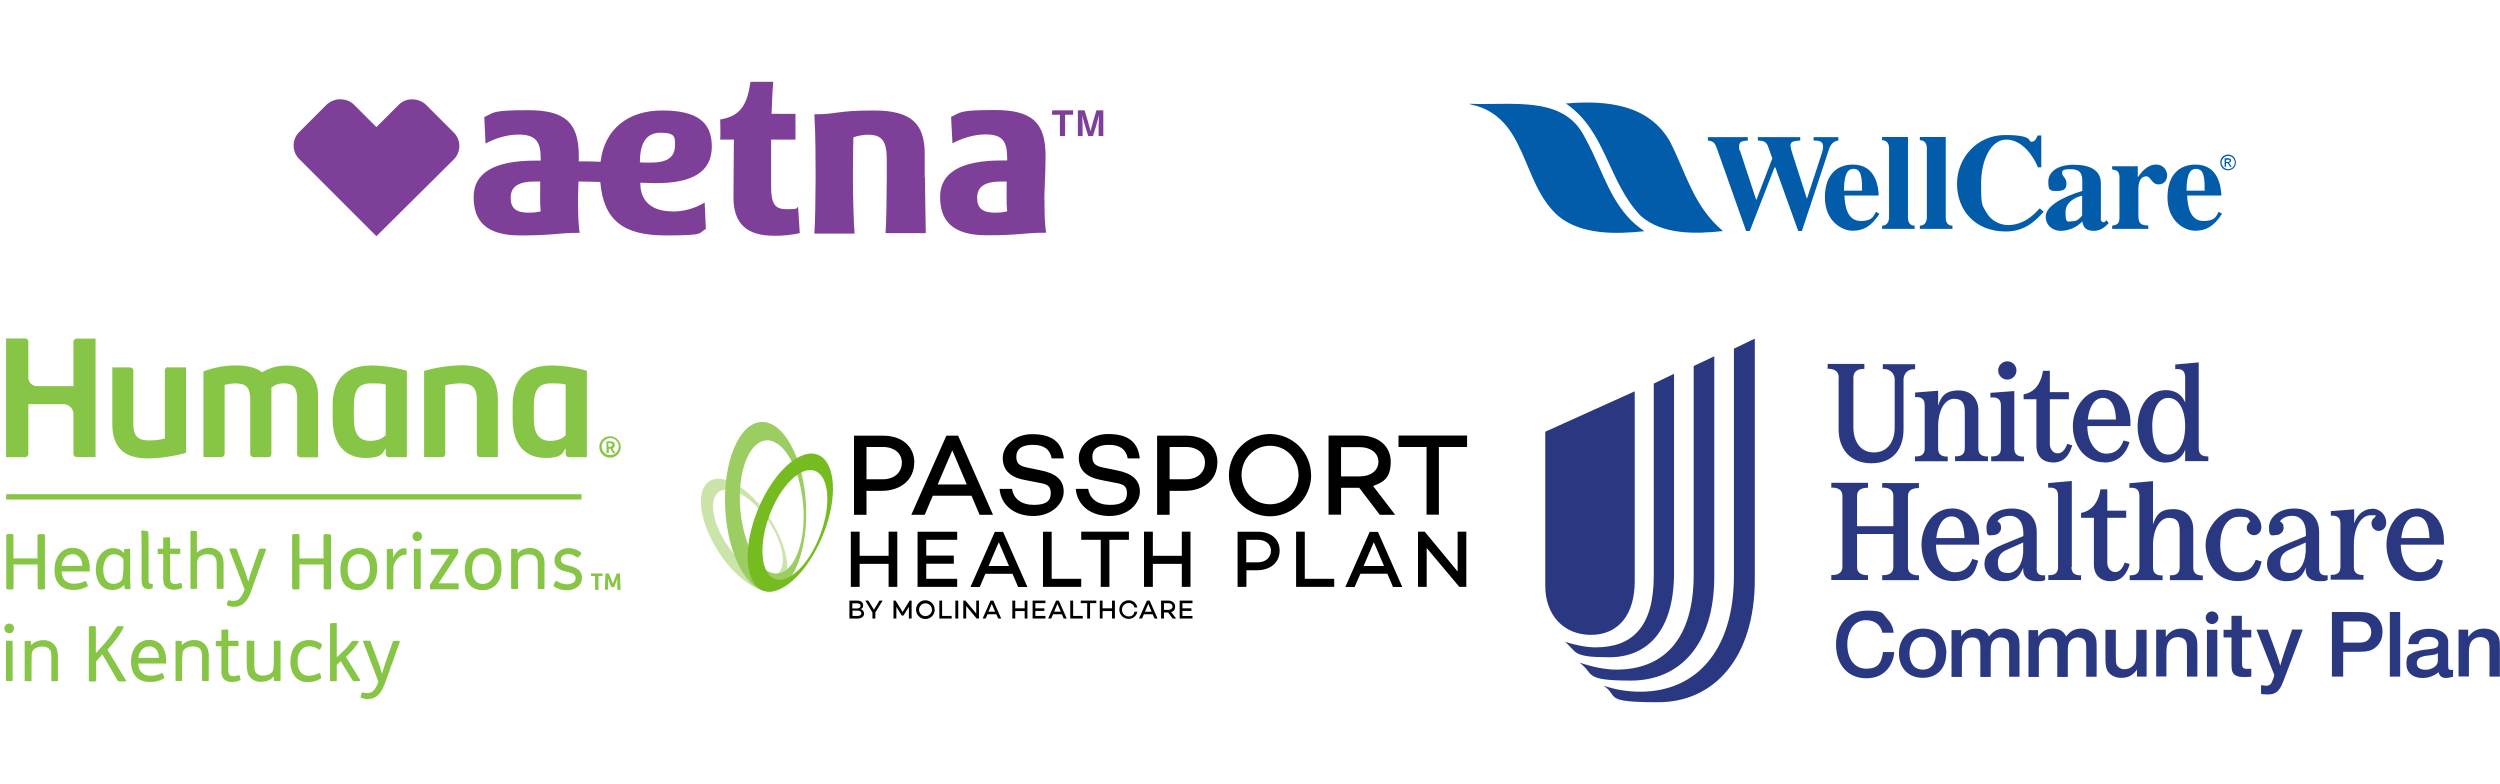 <svg id="Layer_1" xmlns="http://www.w3.org/2000/svg" viewBox="0 0 1640.5 514.5"><defs><style>.st0{fill:#025caa}.st1{fill:#9bcd62}.st2{fill:#7d3f98}.st3{fill:#76bc21}.st4{fill:#cbe4aa}.st5{fill:#87c546}.st6{fill:#293881}</style></defs><path class="st2" d="M685.3 131.1c0-7 .8-17.1.8-28.9 0-21.9-9-30-33.4-30s-22.2 1.7-28.6 4.5l.9 17.4c5.6-3.1 13.8-5.9 21.6-5.9 11.2 0 14.3 4.5 14.3 15.4v1.7h-3.6c-27.5 0-40.4 8.4-40.4 23.9s7.9 25.2 30.6 25.2 23.6-1.7 39-1.7c-1.1-5.9-1.1-15.2-1.1-21.6zm-32 8.5c-8.4 0-12.1-2.8-12.1-9.8s4.5-10.7 16-10.7h3.4c0 6.5-.3 14.3.3 19.6-2.5.6-5 .9-7.6.8zm-212.1-.9c-13.8 0-21-7-21-18.2v-.6c2.5 0 7.3.3 10.1.3 24.4 0 36.8-7.6 36.8-24.1s-10.4-23.6-32.6-23.6-37.9 12.1-40.4 33.7c-3.9-.3-8.4-.3-14.3-.3v-3.6c0-21.9-9-30-33.4-30s-22.2 1.7-28.6 4.5l.8 17.4c5.6-3.1 13.8-5.9 21.6-5.9 11.2 0 14.6 4.5 14.6 15.4v1.7h-3.6c-27.5 0-40.4 8.4-40.4 23.9s7.9 25.2 30.6 25.2 23.6-1.7 39-1.7c-1.1-6.5-1.1-15.7-1.1-21.9s.3-7.3.3-11.8c6.4 0 11.2.3 14.3.3 2.2 25.8 15.7 35.1 43.2 35.1s20.5-1.7 26.1-4.2l-.8-17.4c-6.4 3.9-13.6 5.9-21.1 5.9h-.1zm-94 .9c-8.4 0-12.1-2.8-12.1-9.8s4.5-10.7 16-10.7h3.4c0 6.5-.3 14.3.3 19.6-2.5.6-5 .9-7.6.8zm72.7-33.4c0-11 3.4-19.1 13.5-19.1s9.5 3.1 9.5 8.4c0 7.6-5 11.2-15.7 11.2s-4.9 0-7.3-.3v-.3zm186.9 10.3v-15.4c0-19.9-8.7-28.6-33.4-28.6s-23.6 2.5-39 2.5c.8 14 .8 31.2.8 41.8s-.3 30.3-.8 36.5h26.4c-.6-6.2-1.1-24.4-1.1-36.5s0-15.4.3-26.7c3.1-1.1 6.3-1.6 9.5-1.7 9.3 0 12.4 4.2 12.4 16.3v11.8c0 10.9-.3 30.3-.8 36.5h26.4c0-6.2-.5-24.1-.5-36.5h-.2zm-83.1 19.1l1.1 17.4c-5.5 1.2-11.2 1.8-16.8 1.7-17.4 0-26.7-7.3-26.7-25.2s.3-29.5.3-37.9h-9c.3-3.9 0-9.3 0-13.2 13.5-2.2 17.7-9.8 19.9-24.7h14.9c-.6 6.2-.8 14.9-1.1 21H522v16.9h-16v30.6c0 11.8 2.5 15.1 10.4 15.1s5.9-.6 7.3-1.7zM223.4 65.2c3.4 0 6.6 1.2 9 3.6L247 83.4l14.6-14.6c2.4-2.4 5.6-3.7 9-3.6 3.4 0 6.6 1.3 9 3.6l18 18c5 4.8 5.1 12.8.3 17.7l-.3.3L247 155l-50.5-50.5c-5-4.8-5.1-12.8-.3-17.7l.3-.3 18-18c2.5-2.2 5.7-3.4 9-3.4m466.9 7.3h13.8v2.9h-5.3v14h-3.4v-14h-5.3l.3-2.9zm16.9 0h4.4l2.2 7.3c.6 2.2 1.7 6.4 1.7 6.4s1.1-4.2 1.7-6.4l2.2-7.3h4.5v16.9h-3.1v-6.2c0-3.1.3-7.6.3-7.6s-1.1 3.9-2 7.3l-2 6.5h-3.1l-2-6.5c-1.1-3.4-2-7.3-2-7.3s.3 4.8.3 7.6v6.2h-3.1V72.5z"/><path class="st5" d="M407.3 293.4c0 3.9-3.2 7-7.1 6.9s-7-3.2-6.9-7.1c0-3.8 3.2-6.9 7-6.9s7 3.1 7 7m-12.4.1c.2 3.1 2.8 5.4 5.9 5.2 3.1-.2 5.4-2.8 5.2-5.9-.2-2.9-2.5-5.2-5.5-5.2s-5.7 2.6-5.7 5.7v.2m5.4-3.8c1.9 0 3.2.5 3.2 2.2s-.6 2-1.5 2.4l.4.8c.4.7.9 1.4 1.4 2.1.1.1-.1.2-.5.2h-.4c-.4 0-.5-.1-.6-.2-.4-.5-.7-1-1-1.5l-.7-1.2h-1v2.7c0 .1-.1.2-.4.2h-.7c-.3 0-.4-.1-.4-.2v-7.5h2.3zm-1 3.5h1.1c1.1 0 1.5-.5 1.5-1.2 0-1-.9-1.1-1.6-1.1h-1v2.3zm-288.8-52.2c-1.2 0-2.2 1-2.2 2.2v44.7c-3.4.8-6.8 1.2-10.2 1.2-7.7 0-10.5-2.8-10.5-11.2v-34.5c0-1.2-.9-2.1-2-2.2H73.7v36.8c0 17.3 9.2 22.9 23.9 22.9 8.3-.2 16.5-1.4 24.5-3.7v-56h-11.7v-.2zM290 300c1.2 0 2.2-1 2.2-2.2v-45c3.4-.8 6.8-1.2 10.2-1.2 7.7 0 10.5 2.8 10.5 11.2v35c0 1.2.9 2.1 2 2.1h11.8v-37.3c0-17.3-9.2-22.9-23.9-22.9-8.3.2-16.5 1.4-24.5 3.7v56.5H290zm-46.8-60.1c-15.3 0-24.9 8.3-24.9 25.9v8.8c0 19.6 10.4 25.9 21.7 25.9s11.2-3.9 13.1-6.3v3.7c0 1.1.9 2 2.1 2.1H267v-56.7c-7.7-2.2-15.7-3.4-23.8-3.5m9.9 45.8c-2.5 2.2-4.6 3.5-9.9 3.7-7.7 0-11-4.7-11-14.8v-8.2c0-11.6 4.2-14.7 11-14.7s6.6.1 9.9.7v33.4zm108.2-45.7c-15.3 0-24.9 8.3-24.9 25.9v8.8c0 19.6 10.4 25.9 21.7 25.9s11.2-3.9 13.1-6.3v3.7c0 1.1.9 2 2.1 2.1h11.8v-56.7c-7.7-2.2-15.7-3.4-23.8-3.5m9.9 45.8c-2.5 2.2-4.6 3.5-9.9 3.7-7.7 0-11-4.7-11-14.8v-8.2c0-11.6 4.2-14.7 11-14.7s6.6.1 9.9.7v33.4zM4 300h12.5c1.1 0 2-.9 2.1-2.1v-32.7h22.9c3.5 0 6.5 2.7 6.7 6.2v26.4c0 1.1.9 2 2.1 2.1h12.4v-77.7H50.3c-1.1 0-2 .9-2.1 2v29.2H24.3c-3.1 0-5.6-2.5-5.7-5.6v-23.7c0-1.1-1-2-2.1-2H4v77.8zm183.6-60.1c-5.5 0-10.9 1.6-15.6 4.4-4.2-3.2-10-4.5-17.2-4.5s-14.5 1.4-21.3 3.9v56.2h11.8c1.2 0 2.1-1 2.1-2.1v-45.2c2.2-.6 4.5-.9 6.8-1 8.1 0 10 3.3 10 11.2v35c0 1.2.9 2.1 2.1 2.2h9.7c1.1 0 2-.8 2.1-1.9v-43.8c2.3-1.8 5.1-2.8 8.1-2.7 6.2 0 8.8 2.8 8.8 10.5v35.8c0 1.1.8 2.1 2 2.2h11.7v-39.8c.1-15.3-9.3-20.4-21-20.4M6.1 350.4h.5c1.4 0 2.2.2 2.2.6v15.4h15.8v-15.3c0-.4.7-.6 2.1-.6h.6c1.4 0 2.2.2 2.2.6v35.1c0 .4-.7.6-2.1.6h-.5c-1.5 0-2.2-.2-2.2-.6v-15.8H8.9v15.8c0 .4-.7.6-2.1.6h-.5c-1.4 0-2.2-.2-2.2-.6v-35.1c0-.4.7-.6 2.1-.6zM58.2 375H40.5c0 2.9 1 5 2.5 6.2 1.7 1.3 3.8 2 6 1.8 2.3 0 4.6-.6 6.6-1.6 0 0 .3-.1.4-.1.2 0 .3.1.4.2.2.3.3.5.5.9l.3.6c.2.4.3.9.4 1.3 0 .2 0 .4-.3.5-2.8 1.6-6 2.4-9.2 2.3-4 0-7.1-1.2-9.2-3.5-2.1-2.3-3.2-5.6-3.1-9.7 0-4.3 1.1-7.8 3.3-10.4 2.1-2.6 5.4-4.1 8.8-4 2 0 3.9.5 5.6 1.5 1.6 1 2.8 2.4 3.7 4.1 1.2 2.5 1.8 5.3 1.7 8.1v1.5c0 .2-.2.4-.4.4h-.3zm-17.6-3.7H54c0-1.2-.2-2.5-.7-3.7-.4-1.1-1.1-2.1-2.1-2.8-1-.8-2.2-1.2-3.5-1.1-1.8 0-3.5.6-4.8 1.9-1.4 1.6-2.3 3.6-2.4 5.7zm42.9-11.2h1.4c.2 0 .4 0 .5.2v15c0 2.8 0 6.3.3 10.7 0 .2-.2.4-.4.5-.5.1-1 .2-1.4.1h-.2c-.5 0-1 0-1.5-.1-.2 0-.4-.3-.4-.5l-.3-2.3c-.9 1.1-2 1.9-3.3 2.5-2.9 1.3-6.3 1.3-9.2-.1-1.4-.7-2.5-1.7-3.4-2.9-.9-1.3-1.6-2.7-2-4.2-.5-1.7-.7-3.4-.7-5.1 0-4.2 1.1-7.7 3.3-10.3 2-2.5 5.1-4 8.3-3.9 1.4 0 2.7.3 3.9.9 1.1.5 2.1 1.3 2.9 2.3l.2-2.1c0-.3 0-.5.3-.5.5 0 1-.1 1.5 0l.2-.2zM81 374.2v-7.1c-.6-1-1.5-1.8-2.5-2.4s-2.1-1-3.3-1c-2.1 0-4.2.9-5.4 2.7-1.4 2.1-2.1 4.7-2 7.2 0 1.2 0 2.4.3 3.5.2 1 .6 2.1 1.1 3s1.2 1.7 2.1 2.2c1 .6 2.1.8 3.2.8 1.9 0 3.7-.7 5-2 .5-.6.9-1.4 1-2.2.2-1.5.3-3.1.4-4.6h.1zm13.8-25.8h.3c.5 0 1.1 0 1.6.1.2 0 .4.3.5.5.2 1.2.3 6.2.3 14.9v16.7c0 .7 0 1.4.4 2 .4.4 1 .6 1.6.5h.5s.2 0 .2.2v2.5c0 .2 0 .3-.3.3-.8.3-1.6.4-2.4.4-1.5.1-2.9-.5-3.7-1.7-.6-.8-.9-2.6-.9-5.3v-16.9c0-7.6 0-12.2-.3-13.8 0-.2 0-.4.4-.5.6-.1 1.2-.2 1.7-.1v.2zm14.5 4.2h1.7c.2 0 .4 0 .6.2v7.2h6.3c.2 0 .3.1.4.3v2.9c0 .2-.2.3-.4.3h-6.3v14.9c0 2 .3 3.3.8 3.9.7.6 1.6 1 2.6.9 1.2 0 2.3-.3 3.4-.7.2 0 .4 0 .5.1.2.3.3.6.4.9v.7c.3.4.3.7.3 1.1s0 .4-.3.5c-.7.4-1.5.8-2.4.9-1 .2-1.9.3-2.9.3-1.8.1-3.6-.5-5-1.6-.7-.7-1.2-1.5-1.5-2.5-.3-1.4-.5-2.7-.4-4.1v-15.2h-3.2c-.2 0-.3-.1-.4-.3V360.4c0-.2.2-.3.4-.3h3.2v-6.9-.3c.2-.1.4-.2.6-.2h1.5zm17.4-4.2h1.8c.2 0 .4 0 .6.2 0 0 .1.2.1.3v13.8c1-1 2.2-1.8 3.5-2.3 1.4-.6 3-.9 4.5-.9 2.6-.1 5.1.9 6.9 2.7.9 1 1.6 2.1 2 3.4.4 1.7.7 3.4.6 5.1v15.5c-.2.1-.4.2-.6.2-.5 0-.9.1-1.4 0h-1.8c-.2 0-.4 0-.6-.2 0 0-.1-.2-.1-.3v-13.1c0-1.6 0-3.3-.2-4.9-.1-.9-.5-1.8-1.1-2.5-.9-1.1-2.5-1.7-4.8-1.7s-2 .2-2.9.5-1.7.7-2.4 1.3c-.9 1-1.4 2.3-1.4 3.6-.1 1.4-.1 3.7-.1 6.9v10.2c-.2.1-.4.2-.6.2-.5 0-1 .1-1.4 0h-1.7c-.2 0-.4 0-.6-.2V348.5c.2 0 .4-.2.6-.2h1.4-.2zm28.7 12.2l4.7 12.5c1.1 2.8 2 5.7 2.8 8.6.4-1.7 1.3-4.5 2.6-8.3l4.5-12.9c0-.2.3-.4.6-.4.6 0 1.1-.1 1.7-.1s1.3 0 2 .1c.3 0 .4.3.3.5l-9.5 26.5c-1.3 3.7-2.7 6.4-4.3 8-1.9 2.1-4.7 3.2-7.5 3.1-1.4 0-2.8-.3-4-.9-.2 0-.4-.3-.4-.6s.1-.7.2-1l.2-.6c0-.4.3-.8.5-1.1.2-.2.4-.2.6-.1.9.3 1.8.4 2.7.4 1.6 0 3.1-.5 4.2-1.6 1.5-1.7 2.5-3.7 3.2-5.9l-10-26.2c-.1-.3 0-.5.3-.6.7-.1 1.4-.2 2.1-.1 1.5 0 2.4.2 2.5.5v.2zm38.4-10.2h.5c1.4 0 2.2.2 2.2.6v15.4h15.8v-15.3c0-.4.7-.6 2.1-.6h.6c1.4 0 2.2.2 2.2.6v35.1c0 .4-.7.6-2.1.6h-.5c-1.5 0-2.2-.2-2.2-.6v-15.8h-15.9v15.8c0 .4-.7.6-2.1.6h-.5c-1.4 0-2.2-.2-2.2-.6v-35.1c0-.4.7-.6 2.1-.6zm42.1 9.2c2.7-.1 5.4.8 7.6 2.5 1.4 1.2 2.4 2.7 3 4.4.7 2 1 4.1 1 6.3 0 4.7-1.1 8.2-3.4 10.7-2.4 2.5-5.7 3.9-9.2 3.7-2.7.1-5.4-.8-7.6-2.5-1.3-1.2-2.4-2.7-2.9-4.4-.7-2-1-4.1-1-6.2 0-4.7 1.1-8.2 3.4-10.7 2.4-2.5 5.7-3.9 9.1-3.7zm-.2 4c-1 0-2 .2-2.9.6s-1.7 1-2.4 1.7c-.8.9-1.4 2-1.7 3.1-.4 1.5-.6 3-.6 4.6s0 1.8.2 2.7c.1.9.4 1.7.7 2.6.3.8.7 1.5 1.3 2.2.6.6 1.2 1.1 2 1.5.9.4 1.8.6 2.8.6s2-.2 2.9-.6 1.7-1 2.4-1.7c.8-.9 1.4-2 1.7-3.1.4-1.5.6-3 .6-4.6s0-1.8-.2-2.7c-.1-.9-.4-1.7-.7-2.5s-.7-1.5-1.3-2.2c-.5-.6-1.2-1.1-2-1.5-.9-.4-1.9-.6-2.8-.5v-.2zm19.9-3.5h.2c.6 0 1.1 0 1.7.1.2 0 .4.2.4.5v5.2c.8-1.8 2-3.3 3.4-4.6 1.1-1 2.5-1.5 4-1.5s.7 0 1.1.1c.2 0 .3.1.4.3v1.9c0 .5 0 1-.1 1.5 0 .2-.2.4-.4.4-.8 0-1.6.1-2.4.4-.7.2-1.3.6-1.9 1.1-.5.4-1 .9-1.4 1.4s-.8 1.1-1.2 1.7c-.8 1.3-1.2 2.8-1.2 4.3s-.1 3.9-.1 7.5v6.1c-.2.1-.4.2-.5.2-.5 0-1 .1-1.4 0h-1.7c-.2 0-.4 0-.6-.2 0 0-.1-.2-.1-.3v-25.4c0-.1 0-.2.1-.3.2-.1.4-.2.6-.2h1.4l-.3-.2zm16-5.9c-.6-.6-.9-1.4-.9-2.2 0-1.7 1.4-3.2 3.1-3.2s3.2 1.4 3.2 3.1-1.4 3.2-3.1 3.2-1.7-.3-2.2-.9h-.1zm2.2 5.9h1.7c.2 0 .4 0 .6.2v26c-.2.1-.4.2-.6.2-.5 0-.9.1-1.4 0h-1.8c-.3 0-.5-.1-.6-.2 0 0-.1-.2-.1-.3v-25.4c0-.1 0-.2.1-.3.2-.1.4-.2.6-.2h1.5zm9.2 0h17.2c.3 0 .5.5.5 1.4v.4c0 .6-.1 1.2-.4 1.7l-12.5 19.2h12.8c.2 0 .3.1.4.3v3.3c0 .2-.2.3-.4.3h-18.1c-.2 0-.3 0-.3-.3s-.1-.7-.1-1.1v-.5c0-.6.1-1.1.4-1.6L295 364h-11.8c-.2 0-.3-.1-.4-.3 0-.4-.1-.9-.1-1.3v-.7c0-.4 0-.8.1-1.2 0-.2.2-.4.4-.4h-.2zm34.6-.5c2.7-.1 5.4.8 7.5 2.5 1.3 1.2 2.4 2.7 3 4.4.7 2 1 4.1 1 6.3 0 4.7-1.1 8.2-3.4 10.7-2.4 2.5-5.7 3.9-9.2 3.7-2.7.1-5.4-.8-7.5-2.5-1.3-1.2-2.4-2.7-3-4.4-.7-2-1-4.1-1-6.2 0-4.7 1.1-8.2 3.4-10.7 2.4-2.5 5.7-3.9 9.2-3.7zm-.2 4c-1 0-2 .2-2.9.6s-1.7 1-2.4 1.7c-.8.9-1.4 2-1.7 3.1-.4 1.5-.6 3-.6 4.6s0 1.8.2 2.7c.1.9.4 1.7.7 2.6.3.8.7 1.5 1.3 2.2.6.6 1.2 1.1 2 1.5.9.4 1.9.6 2.8.6s2-.2 2.9-.6 1.7-1 2.4-1.7c.8-.9 1.4-2 1.7-3.1.4-1.5.6-3 .6-4.6s0-1.8-.2-2.7c-.1-.9-.4-1.7-.7-2.5-.3-.8-.7-1.5-1.3-2.2-.5-.6-1.2-1.1-2-1.5-.9-.4-1.9-.6-2.9-.5v-.2zm19.9-3.5h.2c.6 0 1.1 0 1.7.1.2 0 .4.2.4.5v2.3c1-1.1 2.2-1.9 3.6-2.5 1.5-.6 3-.9 4.6-.9 2.6-.1 5.1.9 6.9 2.7.9 1 1.6 2.1 2 3.4.5 1.7.7 3.4.6 5.1v15.5c-.2.1-.4.2-.5.2-.5 0-1 .1-1.4 0h-1.8c-.2 0-.4 0-.6-.2 0 0-.1-.2-.1-.3v-13.1c0-1.6 0-3.3-.2-4.9-.1-.9-.5-1.8-1.1-2.5-.9-1.1-2.5-1.7-4.8-1.7s-2 .2-3 .5c-.9.3-1.7.7-2.4 1.3-.9 1-1.4 2.3-1.4 3.6-.1 1.4-.1 3.7-.1 6.9v10.2c-.2.1-.4.2-.6.2-.5 0-.9.1-1.4 0h-1.8c-.3 0-.5-.1-.6-.2 0 0-.1-.2-.1-.3v-25.4c0-.1 0-.2.1-.3.2-.1.4-.2.6-.2h1.4-.2zm43.4 4.1l-.4.5c-.3.4-.6.8-1 1.1-.2.1-.4.1-.5 0-.9-.6-1.9-1.2-2.9-1.6-.9-.4-1.9-.6-2.9-.6s-1.5 0-2.2.3c-.7.2-1.4.6-1.9 1.1-.9 1-1.1 2.4-.5 3.6.2.4.5.7.8 1 .4.3.8.5 1.3.7.4.2.9.4 1.4.5l1.5.4c1 .2 1.8.5 2.5.7.8.3 1.5.6 2.2 1s1.4.8 2 1.4c.5.6 1 1.3 1.3 2 .4.9.5 1.8.5 2.7.1 2.4-1 4.7-2.9 6.1-2.1 1.5-4.6 2.3-7.2 2.2-1.5 0-3.1-.2-4.5-.7-1.3-.4-2.6-1-3.8-1.8-.2-.2-.3-.4-.3-.6.1-.4.3-.8.5-1.2l.2-.5c.2-.4.4-.9.8-1.2.2-.1.4 0 .8.1 2 1.2 4.2 1.9 6.6 2 .6 0 1.2 0 1.9-.2.6-.2 1.2-.4 1.8-.7.6-.3 1-.7 1.4-1.3.4-.6.5-1.2.5-1.9s-.2-1.2-.5-1.7c-.4-.5-.9-.9-1.5-1.2-.6-.3-1.2-.5-1.8-.7-.5-.2-1.2-.4-2-.5-2.8-.7-4.8-1.5-6-2.6-1.3-1.3-2.1-3-2-4.9 0-2.2.9-4.4 2.7-5.8 1.9-1.5 4.2-2.3 6.6-2.2 1.5 0 3 .2 4.4.8 1.3.4 2.5 1.1 3.5 2 .4.4.4 1-.2 1.8h-.2zM3.8 414.6c-1.2-1.2-1.2-3.3 0-4.5.6-.6 1.4-.9 2.3-.9s1.7.3 2.2.9c1.2 1.2 1.2 3.3 0 4.5s-1.4.9-2.2.9-1.7-.3-2.3-.9zm2.2 5.9h1.7c.2 0 .4 0 .6.2v26c-.2.1-.4.2-.6.2-.5 0-.9.1-1.4 0H6c-.5 0-1 0-1.5-.1-.3 0-.5-.1-.6-.2v-25.7-.3c.2-.1.4-.2.6-.2H6zm12 0h.2c.6 0 1.1 0 1.7.1.2 0 .4.2.4.5v2.3c1-1.1 2.2-1.9 3.6-2.4 1.5-.6 3-.9 4.6-.9 2.6-.1 5.1.9 6.9 2.7.9 1 1.6 2.1 2 3.4.4 1.7.7 3.4.6 5.1v15.5c-.2.1-.4.2-.5.2-.5 0-1 .1-1.4 0h-1.8c-.2 0-.4 0-.6-.2v-13.4c0-1.6 0-3.3-.2-4.9 0-.9-.5-1.8-1.1-2.5-.9-1.1-2.5-1.7-4.8-1.7s-2 .2-3 .5c-.9.3-1.7.7-2.4 1.3-.9 1-1.4 2.2-1.4 3.6s-.1 3.7-.1 6.9v10.2c-.2.1-.4.2-.6.2-.5 0-.9.1-1.4 0h-1.8c-.3 0-.5-.1-.6-.2 0 0-.1-.2-.1-.3v-25.4c0-.1 0-.2.1-.3.2-.1.4-.2.6-.2h1.4-.2zm42.2-9.7h.5c1.4 0 2.2.2 2.2.6v17.2l3.9-4.3c3.7-3.9 6.9-8.3 9.7-12.9 0-.2.3-.4.5-.4.5 0 1.1-.1 1.6-.1h.5c1.3 0 2 .1 2.1.4v.2c-1.1 2.3-2.4 4.5-3.9 6.5-2.1 2.9-4.4 5.7-6.8 8.3l12.3 20.4c0 .2 0 .3-.6.4-.5 0-1 .1-1.6.1h-1c-1.4 0-2.2-.2-2.4-.6l-10-17.2-4.1 4.6v12.6c0 .4-.7.6-2.1.6h-.5c-1.4 0-2.2-.2-2.2-.6v-35.1c0-.4.7-.6 2.1-.6h-.2zm48.3 24.6H90.8c0 2.9 1 5 2.5 6.2 1.7 1.3 3.8 2 6 1.8 2.3 0 4.6-.6 6.6-1.6 0 0 .3-.1.4-.1.2 0 .3.1.4.2.2.3.3.5.4.9l.3.6c.2.4.3.9.4 1.3 0 .2 0 .5-.3.5-2.8 1.6-5.9 2.4-9.1 2.3-4 0-7.1-1.2-9.2-3.5s-3.2-5.6-3.2-9.7 1.1-7.8 3.3-10.4c2.1-2.6 5.4-4.1 8.8-4 2 0 3.9.5 5.6 1.5 1.6 1 2.8 2.4 3.6 4.1 1.2 2.5 1.8 5.3 1.7 8.1v1.5c0 .2-.2.4-.4.4h-.1zm-17.6-3.7h13.4c0-1.2-.2-2.5-.7-3.6-.4-1.1-1.1-2.1-2.1-2.8-1-.8-2.2-1.2-3.4-1.1-1.8 0-3.5.6-4.8 1.9-1.4 1.6-2.3 3.6-2.5 5.7zm26.1-11.2h.2c.6 0 1.1 0 1.7.1.2 0 .4.2.4.5v2.3c1-1.1 2.2-1.9 3.6-2.5 1.5-.6 3-.9 4.6-.9 2.6-.1 5.1.9 6.9 2.7.9 1 1.6 2.1 2 3.4.5 1.7.7 3.4.6 5.1v15.5c-.2.1-.4.2-.6.2-.5 0-1 .1-1.4 0h-1.7c-.2 0-.4 0-.6-.2 0 0-.1-.2-.1-.3v-13.1c0-1.6 0-3.3-.2-4.9-.1-.9-.5-1.8-1.1-2.5-.9-1.1-2.5-1.7-4.8-1.7s-2 .2-3 .5c-.9.3-1.7.7-2.4 1.3-.9 1-1.4 2.2-1.4 3.6s-.2 3.7-.2 6.9v10.2c-.2.1-.4.2-.6.2-.5 0-1 .1-1.4 0h-1.7c-.2 0-.4 0-.6-.2V421v-.3c.2-.1.4-.2.6-.2h1.3zm30.5-7.4h1.7c.2 0 .4 0 .6.2v7.2h6.3c.2 0 .3.1.4.3v2.9c0 .2-.2.3-.4.3h-6.3v14.9c0 2 .3 3.3.8 3.9.7.7 1.6 1 2.6.9 1.2 0 2.3-.3 3.4-.7.2 0 .4 0 .5.1.2.3.3.6.4.9v.7c.3.4.3.7.3 1.1s-.1.4-.3.5c-.7.4-1.5.8-2.4.9-1 .2-1.9.3-2.9.3-1.8.1-3.6-.5-5-1.6-.7-.7-1.2-1.5-1.5-2.5-.3-1.4-.5-2.7-.4-4.1v-15.2h-3.2c-.2 0-.3-.1-.4-.3 0-.4-.1-.9-.1-1.3v-.4c0-.4 0-.8.1-1.2 0-.2.2-.3.4-.3h3.2v-6.9c0-.1 0-.2.1-.3.2-.1.4-.2.6-.2h1.5zm16.9 7.4h1.8c.2 0 .4 0 .6.2 0 0 .1.2.1.3v13.2c0 1.6 0 3.2.2 4.8 0 .9.4 1.8 1 2.6a5.8 5.8 0 0 0 4.5 1.7c1 0 2.1-.2 3.1-.5.9-.2 1.7-.7 2.4-1.3.7-.7 1.1-1.5 1.2-2.5.3-1.8.4-3.7.4-5.6V421c0-.4.7-.6 2-.6h.4c.6 0 1.1 0 1.6.1.3 0 .4.2.4.5v25.4c0 .1 0 .2-.1.3-.2.1-.4.2-.6.2h-1.6c-.6 0-1.1 0-1.7-.1-.3-.1-.4-.3-.4-.5v-2.2h-.2c-2 2.2-4.7 3.3-8.4 3.3-2.5.1-4.9-.9-6.7-2.7-.9-1-1.6-2.1-1.9-3.4-.4-1.7-.6-3.4-.6-5.1v-15.3c0-.1 0-.2.1-.3.2-.1.4-.2.6-.2.5 0 1-.1 1.5 0h.3zm45.9 22.4l.2.7c.4 1 .4 1.5 0 1.7-2.6 1.5-5.5 2.3-8.5 2.3s-3.4-.3-5-1c-1.4-.6-2.7-1.6-3.6-2.9-1-1.3-1.7-2.7-2.1-4.2-.5-1.7-.8-3.5-.7-5.3 0-2.1.3-4.1.9-6.1.5-1.7 1.4-3.2 2.6-4.5 1.1-1.2 2.4-2.1 3.9-2.7 1.6-.6 3.2-.9 4.9-.9 2.9 0 5.8.9 8.1 2.6.2.1.3.4.3.6-.1.6-.3 1.1-.6 1.7-.5 1.2-1.1 1.7-1.6 1.3-1.7-1.3-3.8-2-5.9-2.1-2.2 0-4.3.9-5.7 2.6-1.6 2.1-2.3 4.6-2.2 7.2 0 1 0 1.9.2 2.9.2.9.4 1.8.8 2.6.3.8.8 1.5 1.4 2.1.6.6 1.3 1.1 2.1 1.4.9.4 1.9.6 2.9.5 2.2 0 4.4-.6 6.4-1.6.5-.3.9 0 1.3 1zm8.4-34.1h1.7c.2 0 .4 0 .6.2v22.3l3.1-2.9c1.2-1.1 2.3-2.2 3.4-3.4.9-1 2-2.4 3.2-4 .2-.2.4-.4.7-.4.6 0 1.2-.1 1.8-.1 1.6 0 2.4.2 2.2.7-.3.7 0 0 0 0-.9 1.5-2 2.9-3.1 4.3-1.7 1.9-3.4 3.8-5.3 5.5l9.4 15.3v.3c0 .1-.2.2-.6.3-.5 0-.9.1-1.4.1h-.4c-.6 0-1.3 0-1.9-.1-.3 0-.6-.2-.7-.4l-7.8-12.6-2.6 2.3v10.6c-.2.1-.4.2-.6.2-.5 0-1 .1-1.4 0h-1.7c-.2 0-.4 0-.6-.2 0 0-.1-.2-.1-.3v-37.1c0-.1 0-.2.1-.3.2-.1.4-.2.6-.2h1.5zm24.5 12.3l4.7 12.5c1.1 2.8 2 5.7 2.8 8.6.4-1.7 1.3-4.5 2.6-8.3l4.5-12.9c0-.2.3-.4.6-.4.6 0 1.1-.1 1.7-.1s1.3 0 2 .1c.3 0 .4.3.3.5l-9.5 26.5c-1.3 3.7-2.8 6.4-4.3 8-1.9 2.1-4.7 3.2-7.5 3.1-1.4 0-2.8-.3-4-.9-.2 0-.4-.3-.4-.6s.1-.7.2-1l.2-.6c0-.4.3-.8.5-1.1.2-.2.4-.2.6-.1.9.3 1.8.4 2.7.4 1.6 0 3.1-.5 4.2-1.6 1.5-1.7 2.5-3.7 3.2-5.9l-10-26.2c-.1-.3 0-.5.3-.6.7-.1 1.4-.2 2.1-.1 1.6 0 2.4.2 2.5.5v.2zM388 376.3h7.2c.1 0 .2 0 .2.1v1.5s-.1.2-.2.1h-2.5v8.9c0 .1 0 .2-.2.2h-1.8c-.1 0-.2 0-.2-.2V378h-2.7v-1.7h.2zm10.3 0h1c.1 0 .2.1.3.2l1.4 3.4c.4 1 .8 2.1 1.2 3.1.2-.8.6-1.8 1.1-3.1l1.4-3.5s0-.1.1-.1h2c0 .1.4 10.6.4 10.6s0 .2-.2.2h-1.7c-.1 0-.2 0-.2-.2v-7.3c-.3 1.2-.8 2.3-1.2 3.5l-.8 2s0 .1-.1.2h-1.7c-.1 0-.2-.1-.2-.2l-.8-2c-.5-1.1-.9-2.3-1.3-3.5v7.2c-.1 0-.2.2-.3.2h-1.8c0-.1.4-10.6.4-10.6 0-.1 1-.1 1-.1zM4 324.3h377.6v3.5H4v-3.5z"/><path d="M599.9 303.5c0 11.1-8.5 18.6-21.5 18.6h-9.8v15.7h-8.2v-51.9h19.2c12.3 0 20.4 7.1 20.4 17.7m-8.2-.1c0-6-5-10.2-12.5-10.2h-10.7v21.2h10.7c7.5 0 12.5-4.4 12.5-11m45.7 21.8h-25.4l-5.3 12.5H598l23-51.9h7.7l22.9 51.9h-8.8l-5.3-12.5zm-3.1-7.4l-9.5-22.4-9.6 22.4h19.2-.1zm63.8-17.1h-8.1c-.9-5.5-4.7-8.9-12.2-8.9s-11 2.8-11 7.9 3.1 6.3 8.6 7.3l7.2 1.5c9.7 1.9 15.3 6 15.3 14s-8 16-19.9 16-21.2-6.6-22.2-17.8h8.2c1 6.6 6.2 10.5 14.4 10.5s11-2.8 11-7.6-2.1-6-8.2-7l-9.1-1.8c-9.7-1.8-14.2-6.8-14.2-14.4s7.6-15.6 19.2-15.6 19.6 4 20.9 16m49.9-.1h-8c-.9-5.5-4.7-8.9-12.2-8.9s-11 2.8-11 7.9 3 6.3 8.6 7.3l7.3 1.5c9.7 1.9 15.3 6 15.3 14s-7.9 16-19.9 16-21.2-6.6-22.2-17.8h8.2c1 6.6 6.2 10.5 14.4 10.5s11-2.8 11-7.6-2.1-6-8.2-7l-9.1-1.8c-9.8-1.9-14.3-6.8-14.3-14.5s7.6-15.6 19.2-15.6 19.6 4 20.8 16m50.9 2.7c0 11.1-8.6 18.6-21.5 18.6h-9.8v15.7h-8.2v-51.9h19.2c12.3 0 20.4 7.1 20.4 17.7m-8.2-.1c0-6-5-10.2-12.5-10.2h-10.7v21.2h10.7c7.5 0 12.5-4.4 12.5-11m69.7 8.2c0 14.9-12 27-26.9 27.1-14.9 0-27-12-27.1-26.9 0-14.9 12-27 26.9-27.1 14.8 0 26.9 11.9 27 26.7v.2m-8.2 0c0-10.6-8.1-19.2-18.7-19.2s-18.7 8.6-18.7 19.2 8.1 19.2 18.7 19.2 18.7-8.6 18.7-19.2m39.9 8.4h-12v17.6h-8.2v-51.9h20.8c11.6 0 20 6.7 20 17.2s-4.6 13.4-11.6 15.9l14.5 18.9h-10.1L892 320.2zm-12-7.5h12.3c7 0 12.2-3.7 12.2-9.6s-5.3-9.6-12.2-9.6H880v19.2zm82.7-19.3h-18.5v44.4h-8.1v-44.4h-18.4v-7.5h45v7.5zm-373.9 55.6v36.2h-5.7V370h-19v15.1h-5.8v-36.2h5.8v15.8h19v-15.8h5.7zm19 5.3v10.4h18.1v5.3h-18.1v9.9h20.3v5.3h-26v-36.2h26v5.3h-20.3zm56.5 22.3h-17.7l-3.7 8.7h-6.1l16-36.2h5.4l16 36.2h-6.1l-3.7-8.7h-.1zm-2.2-5.1l-6.7-15.6-6.7 15.6h13.4zm47.4 8.4v5.3h-25.1v-36.2h5.7v30.9h19.4zm31.3-25.6H728v30.9h-5.7v-30.9h-12.8v-5.3h31.3v5.3zm40.4-5.3v36.2h-5.7V370h-19v15.1h-5.8v-36.2h5.8v15.8h19v-15.8h5.7zm58.5 12.4c0 7.8-6 12.9-15 12.9h-6.8v10.9h-5.8v-36.2h13.4c8.6 0 14.2 5 14.2 12.4m-5.7 0c0-4.2-3.5-7.1-8.7-7.1h-7.5V369h7.5c5.2 0 8.7-3.1 8.7-7.7m41.5 18.5v5.3h-25v-36.2h5.7v30.9h19.3zm34.9-3.3h-17.7l-3.8 8.7h-6.1l16-36.2h5.4l16 36.2h-6.1l-3.7-8.7zm-2.2-5.1l-6.7-15.6-6.7 15.6h13.4zm54-22.5v36.2h-4.6l-21.4-25.5v25.5h-5.7v-36.2h4.4l21.6 26.1v-26.1h5.7zM567 402.7c0 1.9-1.7 3.2-4.3 3.2h-5.3v-11.8h5.1c2.4 0 3.9 1.2 3.9 3s-.7 2.3-1.8 2.6c1.4.2 2.4 1.5 2.4 2.9m-7.7-6.8v3.5h3c1.6 0 2.4-.8 2.4-1.8s-.8-1.6-2.4-1.6h-3.1zm5.9 6.6c0-1-.9-1.7-2.4-1.7h-3.4v3.5h3.4c1.6 0 2.5-.8 2.5-1.8m13.9-8.3l-4.8 7.8v4h-1.9v-4l-4.7-7.8h2l3.7 6 3.6-6h2.1zm19 11.8h-1.8v-7.7l-3.5 5.7h-1.2l-3.5-5.7v7.7h-1.9v-11.8h1.4l4.6 7.5 4.6-7.5h1.3v11.8zm15.2-5.9c0 3.4-2.7 6.2-6.1 6.2s-6.2-2.7-6.2-6.1 2.7-6.2 6.1-6.2 6.1 2.7 6.1 6m-1.8.1c0-2.3-2-4.2-4.3-4.1-2.3 0-4.2 2-4.1 4.3 0 2.3 1.9 4.1 4.2 4.1s4.3-1.9 4.3-4.3m12.9 4.2v1.7h-8.1v-11.8h1.8v10.1h6.3zm2.4-10.1h1.9v11.8h-1.9v-11.8zm15.5 0v11.8h-1.5l-6.9-8.3v8.3h-1.9v-11.8h1.4l7.1 8.5v-8.5h1.8zm11.3 9H648l-1.2 2.8h-2l5.2-11.8h1.8l5.2 11.8h-2l-1.2-2.8zm-.7-1.7l-2.2-5.1-2.2 5.1h4.4zm21.2-7.3v11.8h-1.8V401h-6.2v4.9h-1.9v-11.8h1.9v5.1h6.2v-5.1h1.8zm5.2 1.7v3.4h5.9v1.7h-5.9v3.3h6.6v1.7h-8.4v-11.8h8.4v1.7h-6.6zm17.4 7.3H691l-1.2 2.8h-2l5.2-11.8h1.8l5.2 11.8h-2l-1.2-2.8zm-.7-1.7l-2.2-5.1-2.2 5.1h4.4zm14.4 2.8v1.7h-8.2v-11.8h1.9v10.1h6.3zm8.9-8.4h-4.1v10.1h-1.9v-10.1h-4.2v-1.7h10.2v1.7zm12.2-1.7v11.8h-1.9V401h-6.2v4.9h-1.8v-11.8h1.8v5.1h6.2v-5.1h1.9zm12.8 7.3h1.9c-.5 2.8-2.9 4.8-5.7 4.7-3.4 0-6.1-2.7-6.1-6.1s2.7-6.1 6.1-6.1c2.8-.1 5.2 1.9 5.7 4.7h-1.9c-.4-1.8-2-3-3.8-2.9-2.4 0-4.4 2-4.4 4.4s2 4.4 4.4 4.4 3.4-1.2 3.8-3m12 1.6h-5.8l-1.2 2.8h-2l5.2-11.8h1.8l5.2 11.8h-2l-1.2-2.8zm-.7-1.7l-2.2-5.1-2.2 5.1h4.4zm10.8.5h-2.7v4h-1.9v-11.8h4.7c2.6 0 4.5 1.5 4.5 3.9s-1 3.1-2.6 3.6l3.3 4.3h-2.3l-3-4zm-2.7-1.7h2.8c1.6 0 2.8-.8 2.8-2.2s-1.2-2.2-2.8-2.2h-2.8v4.4zm12.1-4.4v3.4h5.9v1.7h-5.9v3.3h6.6v1.7h-8.4v-11.8h8.4v1.7h-6.6z"/><path class="st4" d="M471.8 322.7c7.1-5 21.3 3.2 31.8 18.2s13.2 31.1 6.2 36.1-21.3-3.2-31.8-18.2-13.3-31.1-6.2-36.1m-.4 39.4c12.7 19.5 30.5 30.4 39.8 24.3 9.3-6 6.5-26.7-6.1-46.2s-30.5-30.4-39.7-24.4-6.6 26.7 6.1 46.2"/><path class="st1" d="M502.6 289c11.4-1 22.3 17.8 24.4 41.9s-5.4 44.4-16.8 45.4-22.3-17.8-24.4-41.9 5.4-44.4 16.8-45.4m-26.7 44.9c1.6 30.7 14.8 55 29.4 54.2 14.6-.8 25.2-26.3 23.6-57s-14.8-55-29.4-54.2-25.2 26.3-23.6 57"/><path class="st3" d="M534.8 309c9.2 3.4 10.8 22.1 3.5 41.7s-20.7 32.7-29.9 29.2-10.8-22.1-3.5-41.7c7.3-19.6 20.7-32.7 29.9-29.2m-37.4 25.2c-10.1 24.5-8.8 48.3 2.9 53.2s29.4-11.2 39.5-35.7 8.8-48.3-2.9-53.2-29.4 11.2-39.5 35.7"/><path class="st6" d="M1052.2 449.9c7.8 2.7 15.9 4 24.1 4 36.2 0 61.5-26.3 61.5-76.2V228.8l13.7-6.6v158c0 51-26.3 80.6-63.5 80.6s-25.2-3.9-35.8-10.9m-15.7-15.1c8.3 2.8 16.7 4.6 24.1 4.6 30.4 0 50.8-19.1 50.8-62.3V240.2l13.5-6.4v144.5c0 45.2-22.9 68.3-54.7 68.3s-23.7-4.4-33.6-11.7m-9.7-13.7c7.4 2.2 14.1 3.6 20.1 3.6 23.7 0 38.2-12.9 38.2-47V251.7l13.3-6.4v130.5c0 38.2-17.5 55.5-42.6 55.5s-20.8-3.6-29.1-10.2m45.9-39.7V256.8l-58.7 26.5v101.1c0 19.3 12.1 32.2 30 32.2s28.7-13.1 28.7-35.2m133.8-133.3v33.7c0 12.5 7.4 22.2 21.4 22.2s21.2-8.9 21.2-22.5V249c0-3.6 2.7-6.6 6.3-6.7h1.3V239h-21.2v3.2h1.4c3.6.2 6.4 3.2 6.4 6.7v31.5c0 10.3-5.4 16.5-13.7 16.5s-13.4-6.6-13.4-16.6v-32.4c0-3.5 1.9-5.5 5.9-5.8h1.3v-3.3h-24.1v3.2h1.4c3.9.4 5.9 2.3 5.9 5.9m28.5 72.1h1.4c3.4.3 5.9 1.6 5.9 5.5v19.8h-23.8v-19.8c0-3.8 2.6-5.1 5.9-5.4h1.3v-3.3h-24.1v3.2h1.4c3.4.3 5.9 1.6 5.9 5.5v46.4c0 3.8-2.6 5.2-5.9 5.4h-1.4v3.3h24.1v-3.2h-1.3c-3.4-.3-5.9-1.6-5.9-5.4v-21.6h23.8V372c0 3.8-2.5 5.2-5.9 5.4h-1.4v3.3h24.1v-3.2h-1.3c-3.4-.3-5.9-1.6-5.9-5.4v-46.4c0-3.8 2.5-5.1 5.9-5.4h1.3V317h-24.1v3.2-.2zm21.6-62.4v3h1.8c2.8.3 4.5 1.6 4.5 5.5v28c0 3.8-1.9 5.2-5 5.4h-1.4v3.2h21.5v-3.1h-1.3c-3.1-.3-5-1.6-5-5.5v-14.9c.2-10.9 4.9-17.5 10.4-17.5s7.1 2.9 7.1 8.5V294c0 3.8-1.9 5.2-5 5.4h-1.4v3.2h21.6v-3.1h-1.3c-3.1-.3-5-1.6-5-5.5v-24.8c0-7.1-4.4-13-13-13s-11.7 4.1-13.4 10.1v-9.9l-15.3 1.2h.2zm124.3 45.9c9.2 0 14.4-6.3 16.4-13.4l-3.9-1.1c-1.8 4.9-5 8.7-11.4 8.7s-12.4-7-12.4-18.1h28.3V277c0-11.7-6.9-21.2-18-21.2s-19.8 11.4-19.8 23.8 7.6 23.8 20.7 23.8m-.9-42.3c5 0 8.2 4.6 8.5 14.2H1370c.9-8.8 4.6-14.2 10-14.2m-43.7 31.3c0 7.1 4.3 11.1 11.1 11.1s10.5-4.6 12.4-11.3l-3.3-.9c-1.3 3.8-3.4 6.2-6.3 6.2s-5.1-2.8-5.1-6.1V262h12.5v-4.7h-12.5v-14h-4.5c-1.7 10.6-7.1 14.4-12.7 15.5v3.2h8.4v30.4zm-19.1-43.3c3.3 0 6-2.7 6-6s-2.7-6-6-6-6 2.7-6 6 2.7 6 6 6m-4.2 17v28c0 3.8-1.9 5.2-5 5.4h-1.4v3.2h21.5v-3.1h-1.3c-3.1-.3-5-1.6-5-5.4v-37.6l-15.7 1.2v3h2.3c2.8.2 4.6 1.6 4.6 5.5m108.3 37.2c6 0 10.6-3.1 12.6-8.4v7.5h15.2v-3.1h-1.3c-3.1-.3-5-1.6-5-5.4v-56.3l-15.4 1.4v3h2c2.8.2 4.5 1.6 4.5 5.5v16.4c-2-5.1-6.6-8.1-12.6-8.1-11.9 0-18.6 11.4-18.6 23.8s6.7 23.8 18.7 23.8m1.4-42.5c6.7 0 11.1 7.3 11.1 18.6s-4.4 18.6-11.1 18.6-10.5-7.2-10.5-18.6 4.2-18.6 10.5-18.6m133.8 72.8c-5.3 0-9.8 3.5-11.8 9.6v-9.3l-15.3 1.2v3h1.8c2.8.3 4.5 1.6 4.5 5.4v28c0 3.8-1.9 5.2-5 5.4h-1.4v3.2h21.5v-3.1h-1.3c-3.1-.3-5-1.6-5-5.4v-15.3c.2-11.4 5.1-18.5 11.1-18.5s2.2.3 3 1.2c-1.6.8-2.6 2.5-2.5 4.3 0 2.7 2.2 4.8 4.8 4.8s4.9-2.4 4.8-5.2c.2-5.1-3.8-9.2-8.7-9.4h-.6m29.3-.1c-11.9 0-19.8 11.4-19.8 23.8s7.6 23.8 20.7 23.8 14.4-6.3 16.4-13.4l-3.9-1.1c-1.8 4.9-5 8.7-11.4 8.7s-12.4-7-12.4-18.1h28.3v-2.6c0-11.7-6.9-21.2-18-21.2m-10 19.5c.9-8.8 4.6-14.2 10-14.2s8.2 4.6 8.5 14.2h-18.5zm-53.9 19.8v-23.7c0-9.7-6.1-15.5-16.3-15.5s-16.6 5.8-16.6 12.5 2.1 4.9 4.7 4.9 4.9-2.1 4.9-4.7-.9-3.4-2.4-4.3c1.6-2.3 4.5-3.6 8.1-3.6 5.5 0 8.9 4.2 8.9 11.2v2.1l-13.4 5.5c-9 3.7-12.1 7-12.1 12.9s4.9 11.2 12.6 11.2 10.8-3.6 12.8-8.9v1.4c0 4.6 3.3 7.5 8.7 7.5s3.9-.3 5.7-.8v-3.1c-3.8.4-5.6-1-5.6-4.5m-8.9-10.4c-.5 8-4.5 13.4-10 13.4s-6.6-2.7-6.6-6.9 2-6.6 5.8-8.3l10.9-4.8v6.6h-.1zm-118.7 6.6c-1.3 3.8-3.4 6.2-6.3 6.2s-5.1-2.8-5.1-6.1v-29.5h12.4v-4.7h-12.4v-14h-4.5c-1.7 10.5-7.1 14.4-12.7 15.5v3.2h8.4v30.5c0 7.1 4.3 11.1 11.1 11.1s10.5-4.6 12.4-11.3l-3.3-.9zm-57.7 3.7v-23.7c0-9.7-6.1-15.5-16.4-15.5s-16.6 5.8-16.6 12.5 2.1 4.9 4.7 4.9 4.9-2.1 4.9-4.7-.9-3.4-2.4-4.3c1.6-2.3 4.6-3.6 8.1-3.6 5.5 0 8.9 4.2 8.9 11.2v2.1l-13.4 5.5c-9 3.7-12.1 7-12.1 12.9s4.9 11.2 12.6 11.2 10.8-3.6 12.8-8.9v1.4c0 4.6 3.3 7.5 8.7 7.5s3.9-.3 5.7-.8v-3.1c-3.8.4-5.6-1-5.6-4.5m-8.8-10.4c-.5 8-4.5 13.4-10 13.4s-6.6-2.7-6.6-6.9 2-6.6 5.8-8.3l10.8-4.8v6.6zm141.7 13c-7.4 0-12.4-7-12.4-18.1s4.9-18.4 12.3-18.4 5.8 1.1 7.4 3.1c-1.4.9-2.3 2.5-2.3 4.2 0 2.7 2.2 4.8 4.8 4.8s4.8-2.2 4.8-5.3c0-5.5-5.4-12.2-15.2-12.2s-21.4 11.4-21.4 23.8 7.6 23.8 20.7 23.8 14.1-6 16.1-12.8l-3.9-1.2c-1.7 4.6-4.8 8.3-11 8.3m-109.7-3.7v-56.3L1344 317v3h2c2.8.2 4.5 1.6 4.5 5.5V372c0 3.8-1.9 5.2-5 5.4h-1.4v3.2h21.5v-3.1h-1.3c-3.1-.3-5-1.6-5-5.4"/><path class="st6" d="M1439.2 371.9v-24.8c0-7.1-4.4-13-13-13s-11.3 3.6-13.4 10.1v-28.5l-15.5 1.4v3h2c2.8.2 4.6 1.6 4.6 5.5v46.5c0 3.8-1.9 5.2-5 5.4h-1.4v3.2h21.6v-3.1h-1.3c-3.1-.3-5-1.6-5-5.4v-14.9c.2-10.9 4.9-17.5 10.4-17.5s7.1 2.9 7.1 8.5v23.8c0 3.8-1.9 5.2-5 5.4h-1.4v3.2h21.6v-3.1h-1.3c-3.1-.3-5-1.6-5-5.4m-158.5-38.5c-11.9 0-19.8 11.4-19.8 23.8s7.6 23.8 20.7 23.8 14.4-6.3 16.5-13.4l-3.9-1.1c-1.8 4.9-5 8.7-11.4 8.7s-12.4-7-12.4-18.1h28.3v-2.6c0-11.7-6.9-21.2-18-21.2m-10.1 19.5c.9-8.8 4.6-14.2 10-14.2s8.2 4.6 8.5 14.2h-18.5zm-27.6 74.7c-.2 4-1.7 7.9-4.2 11.1-3.5 4.2-8.1 6.2-14.2 6.2-11.9 0-19.8-8.8-19.8-22.2s8.3-22.2 20.1-22.2 10.2 1.9 13.7 5.6c2.3 2.4 3.7 5.6 4 8.9h-7.4c-1-5.1-5-8.2-10.5-8.2-4.1-.2-8 2-10 5.6-1.7 3.1-2.6 6.7-2.5 10.2 0 9.8 4.8 16 12.5 16s10-3.8 10.9-10.9h7.4zm34.1.9c0 9.9-6 16.1-15.4 16.1s-15.6-6.4-15.6-16.1 6.2-16.2 15.8-16.2 15.3 6.4 15.3 16.2m-24.2 0c0 6.7 3.2 10.7 8.8 10.7s8.5-4.1 8.5-10.8-3.3-10.7-8.5-10.7-8.8 4.1-8.8 10.8m33.9-11.1c2.9-3.7 5.6-5.1 9.7-5.1s6.9 1.6 8.6 5.2c2.7-3.6 5.7-5.2 9.9-5.2 3.3-.1 6.4 1.3 8.4 3.9 1.2 1.7 1.7 3.6 1.7 6.8v20.9h-6.8v-18.8c0-1.5 0-3.1-.6-4.5-.8-1.6-2.5-2.5-4.8-2.5-2.6-.1-5 1.4-6 3.7-.5 1.1-.7 2.5-.7 5.7v16.5h-6.8V425c0-4.8-1.5-6.7-5.1-6.7s-5.1 1.5-6.2 3.9c-.7 1.8-1 3.6-.8 5.5v16.5h-6.8v-30.7h6.3v4.3-.2zm50.6 0c2.9-3.7 5.6-5.1 9.7-5.1s6.9 1.6 8.6 5.2c2.7-3.6 5.7-5.2 9.9-5.2 3.3-.1 6.4 1.3 8.4 3.9 1.2 1.7 1.7 3.6 1.7 6.8v20.9h-6.8v-18.8c0-1.5 0-3.1-.6-4.5-.8-1.6-2.5-2.5-4.8-2.5-2.6-.1-5 1.4-6 3.7-.5 1.1-.7 2.5-.7 5.7v16.5h-6.9V425c0-4.8-1.5-6.7-5.1-6.7s-5.1 1.5-6.2 3.9c-.7 1.8-1 3.6-.8 5.5v16.5h-6.8v-30.7h6.3v4.3-.2zm71.1 26.4h-6.3v-4.6c-2.8 3.8-5.8 5.4-10.2 5.4-3.2.1-6.3-1.1-8.4-3.5-1.5-1.8-2.1-4.2-2.1-8.3v-19.7h6.8v17.5c0 3.6.2 5 .9 6 1.1 1.6 3 2.5 5 2.3 2.8 0 5.3-1.5 6.5-3.9.8-1.4 1-3.2 1-6.9v-15h6.8V444zm12.7-26.2c2.8-3.7 5.8-5.3 10.2-5.3s7.3 1.6 8.9 4.3c1.2 1.9 1.5 3.8 1.5 7.6V444h-6.8v-17.9c0-1.7 0-3.4-.6-5-.7-1.8-2.7-3-5.3-3-2.8-.1-5.4 1.4-6.6 3.9-.7 1.5-1 3.3-1 6.5v15.4h-6.7v-30.7h6.3v4.5zm34.4-12.4c0 2.3-1.9 4.1-4.1 4.1s-4.2-1.8-4.2-4.1 1.8-4.2 4.1-4.2 4.2 1.8 4.2 4.1v.2m-.7 38.5h-6.8v-30.7h6.8V444zm22.4-25.7h-6.2v16.1c0 3.9.5 4.5 3.6 4.5s1.7 0 2.5-.2v5.3c-1.5.2-3 .3-4.6.3-3.9 0-6.1-.8-7.4-2.7-.9-1.5-1-2.7-1-8.7v-14.6h-5.2v-5h5.2v-9.2h6.8v9.2h6.2v5zm22.3 25.1c-2.2 6-3 7.6-4.3 9.2-1.7 2.2-3.9 3.1-7.1 3.1s-3.1-.1-4.6-.4v-5.7c1.2.2 2.3.3 3.5.4 1.5 0 3-.8 3.5-2.3.8-1.5 1.4-3.1 1.7-4.8l-11.7-29.7h7.4l6 16.5c.6 1.9 1.2 3.4 2.2 7.1 1.1-3.9 1.6-5.4 2.3-7.6l5.5-16.1h7l-11.3 30.1v.2zm47.8-41.8c5.5 0 8.2.6 10.7 2.4 3.4 2.3 5.2 5.9 5.2 10.5s-1.6 8.1-4.8 10.5c-2.5 2-5.3 2.7-10.2 2.7h-10.8V444h-7.4v-42.4h17.3zm-9.8 20.1h9.8c2.9 0 4.8-.4 6-1.4 1.7-1.4 2.6-3.4 2.5-5.6 0-2.3-1-4.4-2.8-5.7-1.4-.9-3.1-1.2-6.4-1.2h-9.1v13.9zm30.5-20.1h6.8V444h-6.8v-42.4zm41.5 42.5c-1.5.4-2.9.7-4.5.8-2.8 0-4.4-1.2-5-3.8-3 2.5-6.7 3.8-10.6 3.8-6.4 0-10.5-3.6-10.5-9.1s1.2-5.7 3.3-7 5.5-2.2 12.4-2.9c4-.4 5.3-1.4 5.3-3.8s-2.2-4.2-6.2-4.2-6.4 1.4-6.9 4.8h-6.7c.4-3.7 1.3-5.5 3.5-7.2s5.8-2.9 10.2-2.9c7.6 0 12.5 3.4 12.5 8.7v16.1c0 1.7.4 2.2 1.9 2.2s.9 0 1.3-.1v4.7zm-10-15.5c-1.5 1-2.1 1.1-6.7 1.6-5.1.6-7.1 2-7.1 5s2.2 4.3 5.9 4.3 7.9-2.4 7.9-5.7v-5.2zm20.1-10.8c2.8-3.7 5.8-5.3 10.2-5.3s7.3 1.6 8.9 4.3c1.2 1.9 1.5 3.8 1.5 7.6V444h-6.8v-17.9c0-1.7 0-3.4-.6-5-.7-1.8-2.7-3-5.3-3-2.8-.1-5.4 1.4-6.6 3.9-.7 1.5-1 3.3-1 6.5v15.4h-6.8v-30.7h6.3v4.5h.2z"/><path class="st0" d="M964.9 68.1c26.4 1.1 58.6-5.1 73.2 18.7 1.5 2.5 5.9 10.8 8.3 16.2 8.1 17.7 14.9 37.1 32.7 48.7-18.4 2-41.5 2.6-56.6-10-24.8-21.8-19.9-65.3-57.5-73.2-.8-.2-1-.4 0-.4m131.3 25.7c10 19.7 15.1 41.7 34.3 57.8-17.7 2-39.9 2.6-54-10-21.5-22.3-22.5-55.5-49.1-73.7 27.6-2.3 55 .8 68.8 25.8m110.1-1.5c-3.1.3-5.1 2.4-6.2 5.7l-17.8 53.7h-2.4l-15-41.7h-.6l-16.2 41.7h-2.4l-19-53.7c-1.5-4.3-2.4-5.2-6.1-5.7V90h26.2v2.2c-3.2.3-5.7.4-5.7 3.8s.2 2 .6 2.9l10.6 32.2h.2l10.4-27.2-3.1-8.6c-1.2-2-2.2-3-6.4-3.1V90h27.8v2.2c-3.8.3-6.4.4-6.4 3.4.2 1.7.7 3.3 1.2 4.9l9.5 29.7h.2l9.9-30.3c.4-1.2.6-2.5.6-3.8 0-3.7-3.1-3.8-6.2-3.9V90h16.2v2.2h.1zm15.5 32.9c0-2.8 0-7.4-.8-10.1-.5-2-1.7-4.2-4.8-4.2s-6.3 2-6.3 14.3h12zm11.4 15.2c-5.4 8.3-10.5 11.1-17.7 11.1s-18.1-6.6-18.1-21.8 8.1-21.6 18.4-21.6c15.5 0 16.7 15.5 16.9 20.3h-22.5c.3 7.6 2.2 16.7 10.7 16.7s8.4-3.9 10.1-6l2.1 1.3zm23 9.9H1235v-2.1c3.6 0 4.6-3.2 4.6-5.4V97.2c0-1-.2-5.2-4.6-5.2v-2.1h17v52.8c0 2.6.9 5.4 4.4 5.4v2.1zm24.8 0h-21.3v-2.1c3.6 0 4.6-3.2 4.6-5.4V97.2c0-1-.2-5.2-4.6-5.2v-2.1h17v52.8c0 2.6.9 5.4 4.4 5.4v2.1zm60-11.3c-6.5 7.4-13.5 13-24.9 13-20.8 0-32-14.6-32-31.3s12.8-32 31.6-32 14.9 4.4 17.2 4.4 3.2-1.9 4.1-4.1h2.4v20.9h-2.2c-3.1-7.8-10.6-18.2-20.8-18.2s-16.5 13.7-16.5 28.7.5 13.9 3.8 19.6c3.8 6.4 10.8 7.8 13.6 7.8 7 0 13.7-2.7 21.1-11l2.6 2.3zm25.2-10.5c-2 .4-10.9 3-10.9 10.8s1.3 6 4.6 6 5.1-2.4 6.3-3.8v-13zm17.4 18c-2.5 2.9-5.8 5.1-9.8 5.1-6.2 0-7-3.7-7.5-6.2-3.7 3.9-8.8 6.1-14.2 6.2-4.3 0-9.8-2.8-9.8-9.5s11.3-12.9 24-16.7v-6.5c0-4.6-1.2-7.8-7.8-7.8s-5.3 1.8-5.3 3.2 2.7 2.6 2.7 6.1-1.3 5-6 5-5.9 0-5.9-6.1 5.6-11.1 16.7-11.1 17.8 3.8 17.8 12.2v23.3c-.2 1 .5 2 1.5 2.2h.4c.3 0 .7-.1.9-.4l.9-.9 1.4 1.9zm26 3.8H1386v-2.1c2.8-.5 4.8-.9 4.8-5.4v-26.2c0-4.5-2.1-4.9-4.8-5.3v-2.1h16.8v7h.2c1.9-2.8 5.9-8.1 11.7-8.1s7.4 4.8 7.4 7-1.2 6-5.7 6-5.1-5.3-7.9-5.3-5.3 2-5.3 8.5V141c0 5.4 1.1 6.8 6.5 7v2.1zm37-25.1c0-2.8 0-7.4-.8-10.1-.5-2-1.7-4.2-4.8-4.2s-6.3 2-6.3 14.3h11.9zm11.4 15.2c-5.4 8.3-10.5 11.1-17.7 11.1s-18.1-6.6-18.1-21.8 8.1-21.6 18.4-21.6c15.5 0 16.7 15.5 17 20.3h-22.5c.3 7.6 2.2 16.7 10.7 16.7s8.4-3.9 10.1-6l2.1 1.3zm2.6-34h1c.4 0 .7 0 1.1-.2.2 0 .3-.4.3-.6v-.4s-.2-.2-.4-.3h-1.9v1.7-.2zm-.9 3.1v-5.6h1.9c.5 0 1 0 1.4.2.3 0 .5.3.7.5.4.6.3 1.4-.2 1.9-.3.3-.7.5-1.2.5.2 0 .3.2.5.3.3.3.6.7.8 1.1l.7 1.1h-1.1l-.5-.9c-.2-.5-.6-.9-.9-1.3-.2 0-.5-.2-.7-.2h-.5v2.4h-.9zm2.3-7.1c-.7 0-1.5.2-2.1.6-.7.4-1.2.9-1.6 1.6-.8 1.3-.8 3 0 4.3.4.7.9 1.2 1.6 1.6 1.3.8 3 .8 4.3 0 .7-.4 1.2-.9 1.6-1.6s.6-1.4.6-2.1-.2-1.5-.6-2.2-.9-1.2-1.6-1.6c-.6-.4-1.4-.6-2.1-.6m-.1-.9c.9 0 1.8.2 2.5.7.8.4 1.5 1.1 1.9 1.9s.7 1.7.7 2.6-.2 1.8-.7 2.6c-.4.8-1.1 1.5-1.9 1.9-1.6.9-3.5.9-5.1 0-.8-.4-1.5-1.1-1.9-1.9-.9-1.6-.9-3.6 0-5.2.4-.8 1.1-1.5 1.9-1.9s1.6-.7 2.5-.7"/></svg>